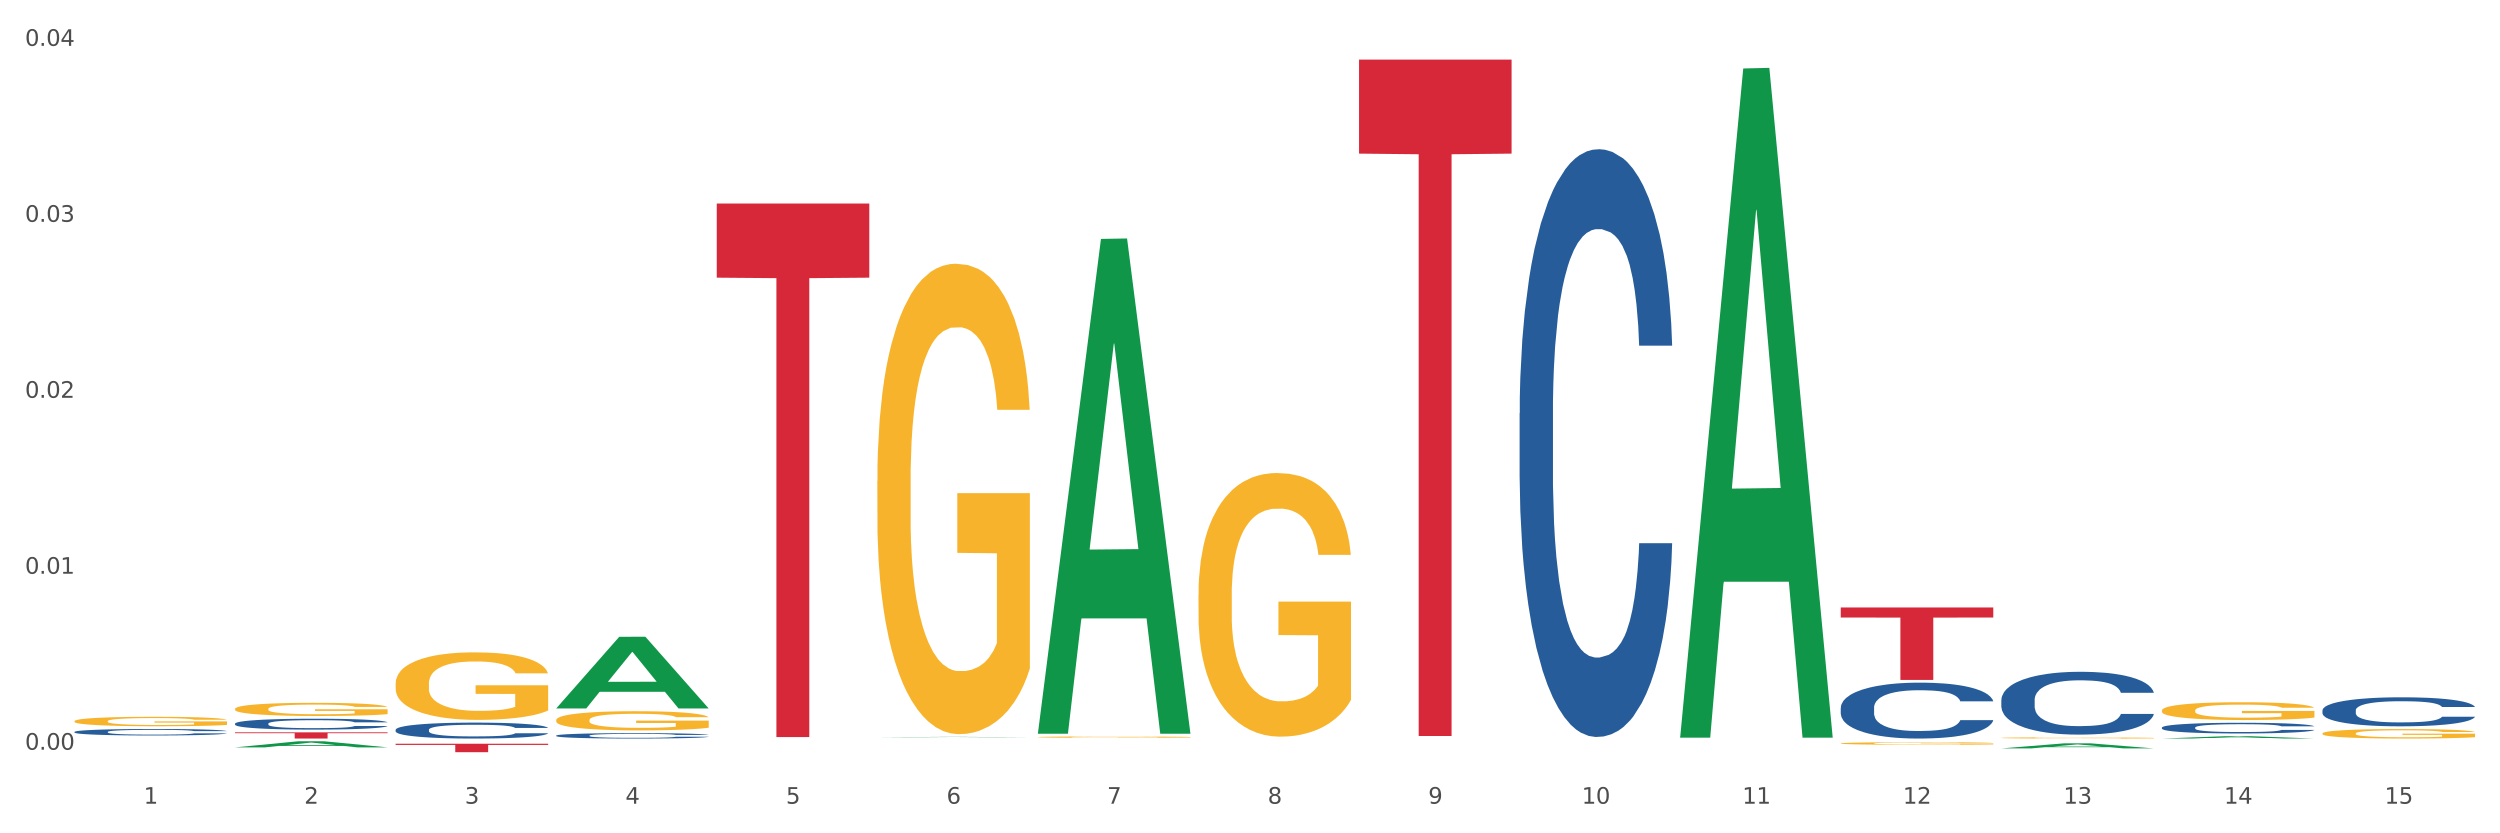 <?xml version="1.0" encoding="utf-8" standalone="no"?>
<!DOCTYPE svg PUBLIC "-//W3C//DTD SVG 1.1//EN"
  "http://www.w3.org/Graphics/SVG/1.1/DTD/svg11.dtd">
<svg xmlns:xlink="http://www.w3.org/1999/xlink" width="1080pt" height="360pt" viewBox="0 0 1080 360" xmlns="http://www.w3.org/2000/svg" version="1.1">
 <rect x="0" y="0" width="1080" height="360" fill="#333333" stroke="none"/>
 <defs>
  <style type="text/css">*{stroke-linejoin: round; stroke-linecap: butt}</style>
 </defs>
 <g id="figure_1">
  <g id="patch_1">
   <path d="M 0 360 
L 1080 360 
L 1080 0 
L 0 0 
z
" style="fill: #ffffff; stroke: #ffffff; stroke-linejoin: miter"/>
  </g>
  <g id="axes_1">
   <g id="matplotlib.axis_1">
    <g id="xtick_1">
     <g id="text_1">
      <!-- 1 -->
      <g style="fill: #4d4d4d" transform="translate(62.07 347.204) scale(0.096 -0.096)">
       <defs>
        <path id="DejaVuSans-31" d="M 794 531 
L 1825 531 
L 1825 4091 
L 703 3866 
L 703 4441 
L 1819 4666 
L 2450 4666 
L 2450 531 
L 3481 531 
L 3481 0 
L 794 0 
L 794 531 
z
" transform="scale(0.016)"/>
       </defs>
       <use xlink:href="#DejaVuSans-31"/>
      </g>
     </g>
    </g>
    <g id="xtick_2">
     <g id="text_2">
      <!-- 2 -->
      <g style="fill: #4d4d4d" transform="translate(131.436 347.204) scale(0.096 -0.096)">
       <defs>
        <path id="DejaVuSans-32" d="M 1228 531 
L 3431 531 
L 3431 0 
L 469 0 
L 469 531 
Q 828 903 1448 1529 
Q 2069 2156 2228 2338 
Q 2531 2678 2651 2914 
Q 2772 3150 2772 3378 
Q 2772 3750 2511 3984 
Q 2250 4219 1831 4219 
Q 1534 4219 1204 4116 
Q 875 4013 500 3803 
L 500 4441 
Q 881 4594 1212 4672 
Q 1544 4750 1819 4750 
Q 2544 4750 2975 4387 
Q 3406 4025 3406 3419 
Q 3406 3131 3298 2873 
Q 3191 2616 2906 2266 
Q 2828 2175 2409 1742 
Q 1991 1309 1228 531 
z
" transform="scale(0.016)"/>
       </defs>
       <use xlink:href="#DejaVuSans-32"/>
      </g>
     </g>
    </g>
    <g id="xtick_3">
     <g id="text_3">
      <!-- 3 -->
      <g style="fill: #4d4d4d" transform="translate(200.802 347.204) scale(0.096 -0.096)">
       <defs>
        <path id="DejaVuSans-33" d="M 2597 2516 
Q 3050 2419 3304 2112 
Q 3559 1806 3559 1356 
Q 3559 666 3084 287 
Q 2609 -91 1734 -91 
Q 1441 -91 1130 -33 
Q 819 25 488 141 
L 488 750 
Q 750 597 1062 519 
Q 1375 441 1716 441 
Q 2309 441 2620 675 
Q 2931 909 2931 1356 
Q 2931 1769 2642 2001 
Q 2353 2234 1838 2234 
L 1294 2234 
L 1294 2753 
L 1863 2753 
Q 2328 2753 2575 2939 
Q 2822 3125 2822 3475 
Q 2822 3834 2567 4026 
Q 2313 4219 1838 4219 
Q 1578 4219 1281 4162 
Q 984 4106 628 3988 
L 628 4550 
Q 988 4650 1302 4700 
Q 1616 4750 1894 4750 
Q 2613 4750 3031 4423 
Q 3450 4097 3450 3541 
Q 3450 3153 3228 2886 
Q 3006 2619 2597 2516 
z
" transform="scale(0.016)"/>
       </defs>
       <use xlink:href="#DejaVuSans-33"/>
      </g>
     </g>
    </g>
    <g id="xtick_4">
     <g id="text_4">
      <!-- 4 -->
      <g style="fill: #4d4d4d" transform="translate(270.169 347.204) scale(0.096 -0.096)">
       <defs>
        <path id="DejaVuSans-34" d="M 2419 4116 
L 825 1625 
L 2419 1625 
L 2419 4116 
z
M 2253 4666 
L 3047 4666 
L 3047 1625 
L 3713 1625 
L 3713 1100 
L 3047 1100 
L 3047 0 
L 2419 0 
L 2419 1100 
L 313 1100 
L 313 1709 
L 2253 4666 
z
" transform="scale(0.016)"/>
       </defs>
       <use xlink:href="#DejaVuSans-34"/>
      </g>
     </g>
    </g>
    <g id="xtick_5">
     <g id="text_5">
      <!-- 5 -->
      <g style="fill: #4d4d4d" transform="translate(339.535 347.204) scale(0.096 -0.096)">
       <defs>
        <path id="DejaVuSans-35" d="M 691 4666 
L 3169 4666 
L 3169 4134 
L 1269 4134 
L 1269 2991 
Q 1406 3038 1543 3061 
Q 1681 3084 1819 3084 
Q 2600 3084 3056 2656 
Q 3513 2228 3513 1497 
Q 3513 744 3044 326 
Q 2575 -91 1722 -91 
Q 1428 -91 1123 -41 
Q 819 9 494 109 
L 494 744 
Q 775 591 1075 516 
Q 1375 441 1709 441 
Q 2250 441 2565 725 
Q 2881 1009 2881 1497 
Q 2881 1984 2565 2268 
Q 2250 2553 1709 2553 
Q 1456 2553 1204 2497 
Q 953 2441 691 2322 
L 691 4666 
z
" transform="scale(0.016)"/>
       </defs>
       <use xlink:href="#DejaVuSans-35"/>
      </g>
     </g>
    </g>
    <g id="xtick_6">
     <g id="text_6">
      <!-- 6 -->
      <g style="fill: #4d4d4d" transform="translate(408.901 347.204) scale(0.096 -0.096)">
       <defs>
        <path id="DejaVuSans-36" d="M 2113 2584 
Q 1688 2584 1439 2293 
Q 1191 2003 1191 1497 
Q 1191 994 1439 701 
Q 1688 409 2113 409 
Q 2538 409 2786 701 
Q 3034 994 3034 1497 
Q 3034 2003 2786 2293 
Q 2538 2584 2113 2584 
z
M 3366 4563 
L 3366 3988 
Q 3128 4100 2886 4159 
Q 2644 4219 2406 4219 
Q 1781 4219 1451 3797 
Q 1122 3375 1075 2522 
Q 1259 2794 1537 2939 
Q 1816 3084 2150 3084 
Q 2853 3084 3261 2657 
Q 3669 2231 3669 1497 
Q 3669 778 3244 343 
Q 2819 -91 2113 -91 
Q 1303 -91 875 529 
Q 447 1150 447 2328 
Q 447 3434 972 4092 
Q 1497 4750 2381 4750 
Q 2619 4750 2861 4703 
Q 3103 4656 3366 4563 
z
" transform="scale(0.016)"/>
       </defs>
       <use xlink:href="#DejaVuSans-36"/>
      </g>
     </g>
    </g>
    <g id="xtick_7">
     <g id="text_7">
      <!-- 7 -->
      <g style="fill: #4d4d4d" transform="translate(478.267 347.204) scale(0.096 -0.096)">
       <defs>
        <path id="DejaVuSans-37" d="M 525 4666 
L 3525 4666 
L 3525 4397 
L 1831 0 
L 1172 0 
L 2766 4134 
L 525 4134 
L 525 4666 
z
" transform="scale(0.016)"/>
       </defs>
       <use xlink:href="#DejaVuSans-37"/>
      </g>
     </g>
    </g>
    <g id="xtick_8">
     <g id="text_8">
      <!-- 8 -->
      <g style="fill: #4d4d4d" transform="translate(547.634 347.204) scale(0.096 -0.096)">
       <defs>
        <path id="DejaVuSans-38" d="M 2034 2216 
Q 1584 2216 1326 1975 
Q 1069 1734 1069 1313 
Q 1069 891 1326 650 
Q 1584 409 2034 409 
Q 2484 409 2743 651 
Q 3003 894 3003 1313 
Q 3003 1734 2745 1975 
Q 2488 2216 2034 2216 
z
M 1403 2484 
Q 997 2584 770 2862 
Q 544 3141 544 3541 
Q 544 4100 942 4425 
Q 1341 4750 2034 4750 
Q 2731 4750 3128 4425 
Q 3525 4100 3525 3541 
Q 3525 3141 3298 2862 
Q 3072 2584 2669 2484 
Q 3125 2378 3379 2068 
Q 3634 1759 3634 1313 
Q 3634 634 3220 271 
Q 2806 -91 2034 -91 
Q 1263 -91 848 271 
Q 434 634 434 1313 
Q 434 1759 690 2068 
Q 947 2378 1403 2484 
z
M 1172 3481 
Q 1172 3119 1398 2916 
Q 1625 2713 2034 2713 
Q 2441 2713 2670 2916 
Q 2900 3119 2900 3481 
Q 2900 3844 2670 4047 
Q 2441 4250 2034 4250 
Q 1625 4250 1398 4047 
Q 1172 3844 1172 3481 
z
" transform="scale(0.016)"/>
       </defs>
       <use xlink:href="#DejaVuSans-38"/>
      </g>
     </g>
    </g>
    <g id="xtick_9">
     <g id="text_9">
      <!-- 9 -->
      <g style="fill: #4d4d4d" transform="translate(617 347.204) scale(0.096 -0.096)">
       <defs>
        <path id="DejaVuSans-39" d="M 703 97 
L 703 672 
Q 941 559 1184 500 
Q 1428 441 1663 441 
Q 2288 441 2617 861 
Q 2947 1281 2994 2138 
Q 2813 1869 2534 1725 
Q 2256 1581 1919 1581 
Q 1219 1581 811 2004 
Q 403 2428 403 3163 
Q 403 3881 828 4315 
Q 1253 4750 1959 4750 
Q 2769 4750 3195 4129 
Q 3622 3509 3622 2328 
Q 3622 1225 3098 567 
Q 2575 -91 1691 -91 
Q 1453 -91 1209 -44 
Q 966 3 703 97 
z
M 1959 2075 
Q 2384 2075 2632 2365 
Q 2881 2656 2881 3163 
Q 2881 3666 2632 3958 
Q 2384 4250 1959 4250 
Q 1534 4250 1286 3958 
Q 1038 3666 1038 3163 
Q 1038 2656 1286 2365 
Q 1534 2075 1959 2075 
z
" transform="scale(0.016)"/>
       </defs>
       <use xlink:href="#DejaVuSans-39"/>
      </g>
     </g>
    </g>
    <g id="xtick_10">
     <g id="text_10">
      <!-- 10 -->
      <g style="fill: #4d4d4d" transform="translate(683.312 347.204) scale(0.096 -0.096)">
       <defs>
        <path id="DejaVuSans-30" d="M 2034 4250 
Q 1547 4250 1301 3770 
Q 1056 3291 1056 2328 
Q 1056 1369 1301 889 
Q 1547 409 2034 409 
Q 2525 409 2770 889 
Q 3016 1369 3016 2328 
Q 3016 3291 2770 3770 
Q 2525 4250 2034 4250 
z
M 2034 4750 
Q 2819 4750 3233 4129 
Q 3647 3509 3647 2328 
Q 3647 1150 3233 529 
Q 2819 -91 2034 -91 
Q 1250 -91 836 529 
Q 422 1150 422 2328 
Q 422 3509 836 4129 
Q 1250 4750 2034 4750 
z
" transform="scale(0.016)"/>
       </defs>
       <use xlink:href="#DejaVuSans-31"/>
       <use xlink:href="#DejaVuSans-30" transform="translate(63.623 0)"/>
      </g>
     </g>
    </g>
    <g id="xtick_11">
     <g id="text_11">
      <!-- 11 -->
      <g style="fill: #4d4d4d" transform="translate(752.678 347.204) scale(0.096 -0.096)">
       <use xlink:href="#DejaVuSans-31"/>
       <use xlink:href="#DejaVuSans-31" transform="translate(63.623 0)"/>
      </g>
     </g>
    </g>
    <g id="xtick_12">
     <g id="text_12">
      <!-- 12 -->
      <g style="fill: #4d4d4d" transform="translate(822.044 347.204) scale(0.096 -0.096)">
       <use xlink:href="#DejaVuSans-31"/>
       <use xlink:href="#DejaVuSans-32" transform="translate(63.623 0)"/>
      </g>
     </g>
    </g>
    <g id="xtick_13">
     <g id="text_13">
      <!-- 13 -->
      <g style="fill: #4d4d4d" transform="translate(891.411 347.204) scale(0.096 -0.096)">
       <use xlink:href="#DejaVuSans-31"/>
       <use xlink:href="#DejaVuSans-33" transform="translate(63.623 0)"/>
      </g>
     </g>
    </g>
    <g id="xtick_14">
     <g id="text_14">
      <!-- 14 -->
      <g style="fill: #4d4d4d" transform="translate(960.777 347.204) scale(0.096 -0.096)">
       <use xlink:href="#DejaVuSans-31"/>
       <use xlink:href="#DejaVuSans-34" transform="translate(63.623 0)"/>
      </g>
     </g>
    </g>
    <g id="xtick_15">
     <g id="text_15">
      <!-- 15 -->
      <g style="fill: #4d4d4d" transform="translate(1030.143 347.204) scale(0.096 -0.096)">
       <use xlink:href="#DejaVuSans-31"/>
       <use xlink:href="#DejaVuSans-35" transform="translate(63.623 0)"/>
      </g>
     </g>
    </g>
    <g id="xtick_16"/>
    <g id="xtick_17"/>
    <g id="xtick_18"/>
    <g id="xtick_19"/>
    <g id="xtick_20"/>
    <g id="xtick_21"/>
    <g id="xtick_22"/>
    <g id="xtick_23"/>
    <g id="xtick_24"/>
    <g id="xtick_25"/>
    <g id="xtick_26"/>
    <g id="xtick_27"/>
    <g id="xtick_28"/>
    <g id="xtick_29"/>
   </g>
   <g id="matplotlib.axis_2">
    <g id="ytick_1">
     <g id="text_16">
      <!-- 0.00 -->
      <g style="fill: #4d4d4d" transform="translate(10.8 323.878) scale(0.096 -0.096)">
       <defs>
        <path id="DejaVuSans-2e" d="M 684 794 
L 1344 794 
L 1344 0 
L 684 0 
L 684 794 
z
" transform="scale(0.016)"/>
       </defs>
       <use xlink:href="#DejaVuSans-30"/>
       <use xlink:href="#DejaVuSans-2e" transform="translate(63.623 0)"/>
       <use xlink:href="#DejaVuSans-30" transform="translate(95.41 0)"/>
       <use xlink:href="#DejaVuSans-30" transform="translate(159.033 0)"/>
      </g>
     </g>
    </g>
    <g id="ytick_2">
     <g id="text_17">
      <!-- 0.01 -->
      <g style="fill: #4d4d4d" transform="translate(10.8 247.859) scale(0.096 -0.096)">
       <use xlink:href="#DejaVuSans-30"/>
       <use xlink:href="#DejaVuSans-2e" transform="translate(63.623 0)"/>
       <use xlink:href="#DejaVuSans-30" transform="translate(95.41 0)"/>
       <use xlink:href="#DejaVuSans-31" transform="translate(159.033 0)"/>
      </g>
     </g>
    </g>
    <g id="ytick_3">
     <g id="text_18">
      <!-- 0.02 -->
      <g style="fill: #4d4d4d" transform="translate(10.8 171.84) scale(0.096 -0.096)">
       <use xlink:href="#DejaVuSans-30"/>
       <use xlink:href="#DejaVuSans-2e" transform="translate(63.623 0)"/>
       <use xlink:href="#DejaVuSans-30" transform="translate(95.41 0)"/>
       <use xlink:href="#DejaVuSans-32" transform="translate(159.033 0)"/>
      </g>
     </g>
    </g>
    <g id="ytick_4">
     <g id="text_19">
      <!-- 0.03 -->
      <g style="fill: #4d4d4d" transform="translate(10.8 95.821) scale(0.096 -0.096)">
       <use xlink:href="#DejaVuSans-30"/>
       <use xlink:href="#DejaVuSans-2e" transform="translate(63.623 0)"/>
       <use xlink:href="#DejaVuSans-30" transform="translate(95.41 0)"/>
       <use xlink:href="#DejaVuSans-33" transform="translate(159.033 0)"/>
      </g>
     </g>
    </g>
    <g id="ytick_5">
     <g id="text_20">
      <!-- 0.04 -->
      <g style="fill: #4d4d4d" transform="translate(10.8 19.801) scale(0.096 -0.096)">
       <use xlink:href="#DejaVuSans-30"/>
       <use xlink:href="#DejaVuSans-2e" transform="translate(63.623 0)"/>
       <use xlink:href="#DejaVuSans-30" transform="translate(95.41 0)"/>
       <use xlink:href="#DejaVuSans-34" transform="translate(159.033 0)"/>
      </g>
     </g>
    </g>
    <g id="ytick_6"/>
    <g id="ytick_7"/>
    <g id="ytick_8"/>
    <g id="ytick_9"/>
   </g>
   <g id="PolyCollection_1">
    <path d="M 309.64 87.918 
L 375.538 87.918 
L 375.538 119.951 
L 349.616 120.167 
L 349.616 318.424 
L 335.406 318.424 
L 335.406 120.167 
L 309.64 119.951 
L 309.64 88.134 
L 309.64 87.918 
z
" clip-path="url(#p4c3d0cf11b)" style="fill: #d62839"/>
    <path d="M 101.541 316.367 
L 167.439 316.367 
L 167.439 316.74 
L 141.517 316.743 
L 141.517 319.053 
L 127.307 319.053 
L 127.307 316.743 
L 101.541 316.74 
L 101.541 316.369 
L 101.541 316.367 
z
" clip-path="url(#p4c3d0cf11b)" style="fill: #d62839"/>
    <path d="M 795.203 262.422 
L 861.101 262.422 
L 861.101 266.772 
L 835.179 266.801 
L 835.179 293.724 
L 820.969 293.724 
L 820.969 266.801 
L 795.203 266.772 
L 795.203 262.451 
L 795.203 262.422 
z
" clip-path="url(#p4c3d0cf11b)" style="fill: #d62839"/>
    <path d="M 587.105 25.759 
L 653.003 25.759 
L 653.003 66.364 
L 627.081 66.638 
L 627.081 317.946 
L 612.871 317.946 
L 612.871 66.638 
L 587.105 66.364 
L 587.105 26.034 
L 587.105 25.759 
z
" clip-path="url(#p4c3d0cf11b)" style="fill: #d62839"/>
    <path d="M 170.907 321.303 
L 236.805 321.303 
L 236.805 321.81 
L 210.883 321.813 
L 210.883 324.95 
L 196.673 324.95 
L 196.673 321.813 
L 170.907 321.81 
L 170.907 321.307 
L 170.907 321.303 
z
" clip-path="url(#p4c3d0cf11b)" style="fill: #d62839"/>
    <path d="M 864.57 302.409 
L 864.648 302.384 
L 864.648 301.69 
L 864.881 300.748 
L 865.738 299.013 
L 866.829 297.7 
L 868.698 296.163 
L 869.711 295.519 
L 871.035 294.8 
L 873.761 293.635 
L 876.877 292.644 
L 879.058 292.099 
L 880.694 291.752 
L 884.355 291.132 
L 886.458 290.86 
L 888.639 290.636 
L 890.508 290.488 
L 893.624 290.314 
L 896.117 290.24 
L 898.999 290.215 
L 901.413 290.24 
L 904.607 290.339 
L 909.281 290.636 
L 911.072 290.81 
L 913.487 291.107 
L 915.979 291.504 
L 918.005 291.9 
L 920.341 292.47 
L 922.756 293.214 
L 925.093 294.156 
L 926.729 295.023 
L 928.053 295.94 
L 929.221 297.056 
L 930.078 298.27 
L 930.468 299.286 
L 916.213 299.286 
L 915.824 298.369 
L 915.045 297.378 
L 914.266 296.709 
L 913.409 296.163 
L 912.085 295.544 
L 910.916 295.147 
L 908.969 294.676 
L 907.177 294.379 
L 905.697 294.205 
L 903.906 294.057 
L 900.089 293.908 
L 897.363 293.908 
L 895.649 293.958 
L 893.546 294.081 
L 891.754 294.255 
L 889.651 294.552 
L 888.016 294.875 
L 886.38 295.296 
L 885.445 295.593 
L 884.043 296.139 
L 883.108 296.585 
L 881.862 297.353 
L 881.161 297.898 
L 879.915 299.311 
L 879.369 300.352 
L 879.136 301.07 
L 878.98 301.864 
L 878.98 305.73 
L 879.447 307.465 
L 879.837 308.208 
L 880.46 309.051 
L 881.628 310.141 
L 883.342 311.207 
L 885.134 311.975 
L 886.614 312.446 
L 888.016 312.793 
L 889.418 313.066 
L 891.131 313.314 
L 892.533 313.462 
L 894.637 313.611 
L 897.129 313.685 
L 899.076 313.685 
L 903.049 313.562 
L 904.841 313.438 
L 906.554 313.264 
L 908.424 312.992 
L 909.904 312.694 
L 910.76 312.471 
L 912.163 312 
L 913.253 311.505 
L 914.188 310.934 
L 914.811 310.439 
L 915.512 309.695 
L 916.057 308.853 
L 916.213 308.407 
L 930.468 308.407 
L 930.156 309.299 
L 929.611 310.166 
L 928.52 311.331 
L 927.663 312 
L 926.339 312.818 
L 924.937 313.512 
L 922.99 314.28 
L 921.198 314.85 
L 919.329 315.346 
L 917.304 315.792 
L 913.643 316.412 
L 912.318 316.585 
L 909.514 316.883 
L 907.333 317.056 
L 904.14 317.23 
L 900.868 317.329 
L 897.441 317.353 
L 894.403 317.304 
L 891.053 317.155 
L 888.95 317.007 
L 886.614 316.783 
L 883.887 316.436 
L 881.317 316.015 
L 878.902 315.519 
L 876.643 314.949 
L 874.54 314.305 
L 871.814 313.239 
L 869.789 312.198 
L 868.309 311.232 
L 867.296 310.414 
L 866.283 309.373 
L 865.738 308.654 
L 864.881 306.919 
L 864.57 305.309 
L 864.57 302.409 
z
" clip-path="url(#p4c3d0cf11b)" style="fill: #255c99"/>
    <path d="M 933.936 314.313 
L 934.014 314.308 
L 934.014 314.19 
L 934.247 314.03 
L 935.104 313.734 
L 936.195 313.51 
L 938.064 313.248 
L 939.077 313.139 
L 940.401 313.016 
L 943.127 312.818 
L 946.243 312.649 
L 948.424 312.556 
L 950.06 312.497 
L 953.721 312.391 
L 955.824 312.345 
L 958.005 312.307 
L 959.874 312.281 
L 962.99 312.252 
L 965.483 312.239 
L 968.365 312.235 
L 970.779 312.239 
L 973.973 312.256 
L 978.647 312.307 
L 980.438 312.336 
L 982.853 312.387 
L 985.346 312.454 
L 987.371 312.522 
L 989.708 312.619 
L 992.122 312.746 
L 994.459 312.906 
L 996.095 313.054 
L 997.419 313.21 
L 998.587 313.4 
L 999.444 313.607 
L 999.834 313.78 
L 985.579 313.78 
L 985.19 313.624 
L 984.411 313.455 
L 983.632 313.341 
L 982.775 313.248 
L 981.451 313.143 
L 980.283 313.075 
L 978.335 312.995 
L 976.544 312.944 
L 975.064 312.915 
L 973.272 312.889 
L 969.455 312.864 
L 966.729 312.864 
L 965.015 312.872 
L 962.912 312.894 
L 961.121 312.923 
L 959.018 312.974 
L 957.382 313.029 
L 955.746 313.101 
L 954.811 313.151 
L 953.409 313.244 
L 952.475 313.32 
L 951.228 313.451 
L 950.527 313.544 
L 949.281 313.785 
L 948.736 313.962 
L 948.502 314.085 
L 948.346 314.22 
L 948.346 314.878 
L 948.814 315.174 
L 949.203 315.301 
L 949.826 315.444 
L 950.995 315.63 
L 952.708 315.812 
L 954.5 315.943 
L 955.98 316.023 
L 957.382 316.082 
L 958.784 316.129 
L 960.498 316.171 
L 961.9 316.196 
L 964.003 316.221 
L 966.495 316.234 
L 968.443 316.234 
L 972.415 316.213 
L 974.207 316.192 
L 975.92 316.162 
L 977.79 316.116 
L 979.27 316.065 
L 980.127 316.027 
L 981.529 315.947 
L 982.619 315.862 
L 983.554 315.765 
L 984.177 315.681 
L 984.878 315.554 
L 985.423 315.411 
L 985.579 315.335 
L 999.834 315.335 
L 999.522 315.487 
L 998.977 315.634 
L 997.886 315.833 
L 997.03 315.947 
L 995.705 316.086 
L 994.303 316.205 
L 992.356 316.335 
L 990.564 316.433 
L 988.695 316.517 
L 986.67 316.593 
L 983.009 316.699 
L 981.685 316.728 
L 978.88 316.779 
L 976.699 316.808 
L 973.506 316.838 
L 970.234 316.855 
L 966.807 316.859 
L 963.769 316.851 
L 960.42 316.825 
L 958.317 316.8 
L 955.98 316.762 
L 953.253 316.703 
L 950.683 316.631 
L 948.268 316.547 
L 946.009 316.449 
L 943.906 316.34 
L 941.18 316.158 
L 939.155 315.981 
L 937.675 315.816 
L 936.662 315.677 
L 935.65 315.499 
L 935.104 315.377 
L 934.247 315.081 
L 933.936 314.807 
L 933.936 314.313 
z
" clip-path="url(#p4c3d0cf11b)" style="fill: #255c99"/>
    <path d="M 32.175 316.18 
L 32.253 316.177 
L 32.253 316.106 
L 32.487 316.008 
L 33.343 315.829 
L 34.434 315.693 
L 36.303 315.534 
L 37.316 315.467 
L 38.64 315.393 
L 41.366 315.272 
L 44.482 315.17 
L 46.663 315.113 
L 48.299 315.078 
L 51.96 315.013 
L 54.063 314.985 
L 56.244 314.962 
L 58.114 314.947 
L 61.229 314.929 
L 63.722 314.921 
L 66.604 314.919 
L 69.019 314.921 
L 72.212 314.931 
L 76.886 314.962 
L 78.677 314.98 
L 81.092 315.011 
L 83.585 315.052 
L 85.61 315.093 
L 87.947 315.152 
L 90.361 315.229 
L 92.698 315.326 
L 94.334 315.416 
L 95.658 315.511 
L 96.827 315.626 
L 97.683 315.752 
L 98.073 315.857 
L 83.818 315.857 
L 83.429 315.762 
L 82.65 315.66 
L 81.871 315.59 
L 81.014 315.534 
L 79.69 315.47 
L 78.522 315.429 
L 76.574 315.38 
L 74.783 315.349 
L 73.303 315.331 
L 71.511 315.316 
L 67.694 315.301 
L 64.968 315.301 
L 63.255 315.306 
L 61.151 315.319 
L 59.36 315.336 
L 57.257 315.367 
L 55.621 315.401 
L 53.985 315.444 
L 53.05 315.475 
L 51.648 315.531 
L 50.714 315.577 
L 49.467 315.657 
L 48.766 315.713 
L 47.52 315.86 
L 46.975 315.967 
L 46.741 316.042 
L 46.585 316.124 
L 46.585 316.524 
L 47.053 316.703 
L 47.442 316.78 
L 48.065 316.867 
L 49.234 316.98 
L 50.947 317.09 
L 52.739 317.17 
L 54.219 317.218 
L 55.621 317.254 
L 57.023 317.283 
L 58.737 317.308 
L 60.139 317.324 
L 62.242 317.339 
L 64.734 317.347 
L 66.682 317.347 
L 70.654 317.334 
L 72.446 317.321 
L 74.16 317.303 
L 76.029 317.275 
L 77.509 317.244 
L 78.366 317.221 
L 79.768 317.172 
L 80.858 317.121 
L 81.793 317.062 
L 82.416 317.011 
L 83.117 316.934 
L 83.663 316.847 
L 83.818 316.801 
L 98.073 316.801 
L 97.761 316.893 
L 97.216 316.983 
L 96.126 317.103 
L 95.269 317.172 
L 93.945 317.257 
L 92.542 317.329 
L 90.595 317.408 
L 88.804 317.467 
L 86.934 317.518 
L 84.909 317.565 
L 81.248 317.629 
L 79.924 317.647 
L 77.12 317.677 
L 74.939 317.695 
L 71.745 317.713 
L 68.473 317.724 
L 65.046 317.726 
L 62.008 317.721 
L 58.659 317.706 
L 56.556 317.69 
L 54.219 317.667 
L 51.493 317.631 
L 48.922 317.588 
L 46.507 317.536 
L 44.248 317.477 
L 42.145 317.411 
L 39.419 317.3 
L 37.394 317.193 
L 35.914 317.093 
L 34.901 317.008 
L 33.889 316.901 
L 33.343 316.826 
L 32.487 316.647 
L 32.175 316.48 
L 32.175 316.18 
z
" clip-path="url(#p4c3d0cf11b)" style="fill: #255c99"/>
    <path d="M 101.541 312.597 
L 101.619 312.593 
L 101.619 312.473 
L 101.853 312.31 
L 102.71 312.009 
L 103.8 311.781 
L 105.67 311.514 
L 106.682 311.403 
L 108.006 311.278 
L 110.733 311.076 
L 113.848 310.904 
L 116.029 310.81 
L 117.665 310.749 
L 121.326 310.642 
L 123.429 310.595 
L 125.61 310.556 
L 127.48 310.53 
L 130.595 310.5 
L 133.088 310.487 
L 135.97 310.483 
L 138.385 310.487 
L 141.578 310.504 
L 146.252 310.556 
L 148.044 310.586 
L 150.458 310.638 
L 152.951 310.706 
L 154.976 310.775 
L 157.313 310.874 
L 159.728 311.003 
L 162.064 311.166 
L 163.7 311.317 
L 165.024 311.476 
L 166.193 311.669 
L 167.05 311.88 
L 167.439 312.056 
L 153.185 312.056 
L 152.795 311.897 
L 152.016 311.725 
L 151.237 311.609 
L 150.38 311.514 
L 149.056 311.407 
L 147.888 311.338 
L 145.941 311.257 
L 144.149 311.205 
L 142.669 311.175 
L 140.877 311.149 
L 137.061 311.123 
L 134.334 311.123 
L 132.621 311.132 
L 130.518 311.153 
L 128.726 311.184 
L 126.623 311.235 
L 124.987 311.291 
L 123.351 311.364 
L 122.417 311.416 
L 121.015 311.51 
L 120.08 311.587 
L 118.834 311.721 
L 118.133 311.815 
L 116.886 312.06 
L 116.341 312.241 
L 116.107 312.365 
L 115.952 312.503 
L 115.952 313.173 
L 116.419 313.474 
L 116.808 313.603 
L 117.431 313.749 
L 118.6 313.938 
L 120.314 314.123 
L 122.105 314.256 
L 123.585 314.338 
L 124.987 314.398 
L 126.389 314.445 
L 128.103 314.488 
L 129.505 314.514 
L 131.608 314.54 
L 134.101 314.553 
L 136.048 314.553 
L 140.021 314.531 
L 141.812 314.51 
L 143.526 314.48 
L 145.395 314.433 
L 146.875 314.381 
L 147.732 314.342 
L 149.134 314.261 
L 150.225 314.175 
L 151.159 314.076 
L 151.783 313.99 
L 152.484 313.861 
L 153.029 313.715 
L 153.185 313.638 
L 167.439 313.638 
L 167.128 313.792 
L 166.582 313.943 
L 165.492 314.145 
L 164.635 314.261 
L 163.311 314.402 
L 161.909 314.523 
L 159.961 314.656 
L 158.17 314.755 
L 156.3 314.841 
L 154.275 314.918 
L 150.614 315.026 
L 149.29 315.056 
L 146.486 315.107 
L 144.305 315.137 
L 141.111 315.167 
L 137.84 315.185 
L 134.412 315.189 
L 131.374 315.18 
L 128.025 315.155 
L 125.922 315.129 
L 123.585 315.09 
L 120.859 315.03 
L 118.288 314.957 
L 115.874 314.871 
L 113.615 314.772 
L 111.512 314.66 
L 108.785 314.476 
L 106.76 314.295 
L 105.28 314.127 
L 104.267 313.986 
L 103.255 313.805 
L 102.71 313.68 
L 101.853 313.38 
L 101.541 313.1 
L 101.541 312.597 
z
" clip-path="url(#p4c3d0cf11b)" style="fill: #255c99"/>
    <path d="M 170.907 315.262 
L 170.985 315.255 
L 170.985 315.079 
L 171.219 314.84 
L 172.076 314.4 
L 173.166 314.067 
L 175.036 313.677 
L 176.048 313.514 
L 177.373 313.331 
L 180.099 313.036 
L 183.215 312.784 
L 185.396 312.646 
L 187.031 312.558 
L 190.692 312.401 
L 192.796 312.332 
L 194.977 312.275 
L 196.846 312.237 
L 199.962 312.193 
L 202.454 312.174 
L 205.336 312.168 
L 207.751 312.174 
L 210.945 312.2 
L 215.618 312.275 
L 217.41 312.319 
L 219.825 312.395 
L 222.317 312.495 
L 224.342 312.596 
L 226.679 312.74 
L 229.094 312.929 
L 231.431 313.168 
L 233.066 313.388 
L 234.391 313.621 
L 235.559 313.903 
L 236.416 314.212 
L 236.805 314.469 
L 222.551 314.469 
L 222.161 314.237 
L 221.382 313.985 
L 220.604 313.815 
L 219.747 313.677 
L 218.422 313.52 
L 217.254 313.419 
L 215.307 313.3 
L 213.515 313.224 
L 212.035 313.18 
L 210.244 313.143 
L 206.427 313.105 
L 203.701 313.105 
L 201.987 313.118 
L 199.884 313.149 
L 198.092 313.193 
L 195.989 313.268 
L 194.353 313.35 
L 192.718 313.457 
L 191.783 313.533 
L 190.381 313.671 
L 189.446 313.784 
L 188.2 313.979 
L 187.499 314.117 
L 186.252 314.476 
L 185.707 314.74 
L 185.474 314.922 
L 185.318 315.123 
L 185.318 316.104 
L 185.785 316.544 
L 186.175 316.733 
L 186.798 316.947 
L 187.966 317.223 
L 189.68 317.494 
L 191.471 317.689 
L 192.951 317.808 
L 194.353 317.896 
L 195.755 317.965 
L 197.469 318.028 
L 198.871 318.066 
L 200.974 318.103 
L 203.467 318.122 
L 205.414 318.122 
L 209.387 318.091 
L 211.178 318.059 
L 212.892 318.015 
L 214.761 317.946 
L 216.241 317.871 
L 217.098 317.814 
L 218.5 317.695 
L 219.591 317.569 
L 220.526 317.424 
L 221.149 317.299 
L 221.85 317.11 
L 222.395 316.896 
L 222.551 316.783 
L 236.805 316.783 
L 236.494 317.009 
L 235.949 317.23 
L 234.858 317.525 
L 234.001 317.695 
L 232.677 317.902 
L 231.275 318.078 
L 229.328 318.273 
L 227.536 318.418 
L 225.667 318.544 
L 223.641 318.657 
L 219.98 318.814 
L 218.656 318.858 
L 215.852 318.933 
L 213.671 318.977 
L 210.477 319.021 
L 207.206 319.047 
L 203.779 319.053 
L 200.741 319.04 
L 197.391 319.003 
L 195.288 318.965 
L 192.951 318.908 
L 190.225 318.82 
L 187.655 318.713 
L 185.24 318.588 
L 182.981 318.443 
L 180.878 318.28 
L 178.152 318.009 
L 176.126 317.745 
L 174.646 317.5 
L 173.634 317.292 
L 172.621 317.028 
L 172.076 316.846 
L 171.219 316.406 
L 170.907 315.997 
L 170.907 315.262 
z
" clip-path="url(#p4c3d0cf11b)" style="fill: #255c99"/>
    <path d="M 240.274 317.764 
L 240.352 317.762 
L 240.352 317.703 
L 240.585 317.621 
L 241.442 317.472 
L 242.533 317.359 
L 244.402 317.226 
L 245.415 317.17 
L 246.739 317.109 
L 249.465 317.008 
L 252.581 316.923 
L 254.762 316.876 
L 256.398 316.846 
L 260.059 316.792 
L 262.162 316.769 
L 264.343 316.75 
L 266.212 316.737 
L 269.328 316.722 
L 271.821 316.715 
L 274.703 316.713 
L 277.117 316.715 
L 280.311 316.724 
L 284.985 316.75 
L 286.776 316.765 
L 289.191 316.79 
L 291.683 316.824 
L 293.709 316.859 
L 296.045 316.908 
L 298.46 316.972 
L 300.797 317.053 
L 302.433 317.128 
L 303.757 317.207 
L 304.925 317.303 
L 305.782 317.408 
L 306.172 317.495 
L 291.917 317.495 
L 291.528 317.416 
L 290.749 317.331 
L 289.97 317.273 
L 289.113 317.226 
L 287.789 317.173 
L 286.62 317.138 
L 284.673 317.098 
L 282.881 317.072 
L 281.401 317.057 
L 279.61 317.044 
L 275.793 317.032 
L 273.067 317.032 
L 271.353 317.036 
L 269.25 317.047 
L 267.458 317.062 
L 265.355 317.087 
L 263.72 317.115 
L 262.084 317.151 
L 261.149 317.177 
L 259.747 317.224 
L 258.812 317.262 
L 257.566 317.329 
L 256.865 317.376 
L 255.619 317.497 
L 255.073 317.587 
L 254.84 317.649 
L 254.684 317.717 
L 254.684 318.051 
L 255.151 318.2 
L 255.541 318.264 
L 256.164 318.337 
L 257.332 318.431 
L 259.046 318.523 
L 260.838 318.589 
L 262.318 318.63 
L 263.72 318.66 
L 265.122 318.683 
L 266.835 318.705 
L 268.237 318.717 
L 270.341 318.73 
L 272.833 318.737 
L 274.78 318.737 
L 278.753 318.726 
L 280.545 318.715 
L 282.258 318.7 
L 284.128 318.677 
L 285.608 318.651 
L 286.465 318.632 
L 287.867 318.591 
L 288.957 318.549 
L 289.892 318.499 
L 290.515 318.457 
L 291.216 318.393 
L 291.761 318.32 
L 291.917 318.282 
L 306.172 318.282 
L 305.86 318.358 
L 305.315 318.433 
L 304.224 318.534 
L 303.367 318.591 
L 302.043 318.662 
L 300.641 318.722 
L 298.694 318.788 
L 296.902 318.837 
L 295.033 318.88 
L 293.008 318.918 
L 289.347 318.972 
L 288.022 318.987 
L 285.218 319.012 
L 283.037 319.027 
L 279.844 319.042 
L 276.572 319.051 
L 273.145 319.053 
L 270.107 319.049 
L 266.757 319.036 
L 264.654 319.023 
L 262.318 319.004 
L 259.591 318.974 
L 257.021 318.937 
L 254.606 318.895 
L 252.347 318.846 
L 250.244 318.79 
L 247.518 318.698 
L 245.493 318.608 
L 244.013 318.525 
L 243 318.455 
L 241.987 318.365 
L 241.442 318.303 
L 240.585 318.153 
L 240.274 318.014 
L 240.274 317.764 
z
" clip-path="url(#p4c3d0cf11b)" style="fill: #255c99"/>
    <path d="M 656.471 178.55 
L 656.549 178.318 
L 656.549 171.825 
L 656.783 163.013 
L 657.639 146.78 
L 658.73 134.49 
L 660.599 120.112 
L 661.612 114.083 
L 662.936 107.358 
L 665.662 96.459 
L 668.778 87.183 
L 670.959 82.081 
L 672.595 78.835 
L 676.256 73.037 
L 678.359 70.486 
L 680.54 68.399 
L 682.41 67.008 
L 685.525 65.385 
L 688.018 64.689 
L 690.9 64.457 
L 693.315 64.689 
L 696.508 65.616 
L 701.182 68.399 
L 702.973 70.023 
L 705.388 72.805 
L 707.881 76.516 
L 709.906 80.226 
L 712.243 85.56 
L 714.657 92.516 
L 716.994 101.328 
L 718.63 109.445 
L 719.954 118.025 
L 721.123 128.46 
L 721.979 139.823 
L 722.369 149.331 
L 708.114 149.331 
L 707.725 140.751 
L 706.946 131.475 
L 706.167 125.214 
L 705.31 120.112 
L 703.986 114.315 
L 702.818 110.604 
L 700.87 106.198 
L 699.079 103.416 
L 697.599 101.792 
L 695.807 100.401 
L 691.99 99.01 
L 689.264 99.01 
L 687.55 99.473 
L 685.447 100.633 
L 683.656 102.256 
L 681.553 105.039 
L 679.917 108.053 
L 678.281 111.996 
L 677.346 114.778 
L 675.944 119.88 
L 675.01 124.054 
L 673.763 131.243 
L 673.062 136.345 
L 671.816 149.563 
L 671.271 159.303 
L 671.037 166.028 
L 670.881 173.448 
L 670.881 209.624 
L 671.349 225.857 
L 671.738 232.814 
L 672.361 240.698 
L 673.53 250.901 
L 675.243 260.873 
L 677.035 268.062 
L 678.515 272.468 
L 679.917 275.714 
L 681.319 278.265 
L 683.033 280.584 
L 684.435 281.976 
L 686.538 283.367 
L 689.03 284.063 
L 690.978 284.063 
L 694.95 282.903 
L 696.742 281.744 
L 698.456 280.12 
L 700.325 277.57 
L 701.805 274.787 
L 702.662 272.7 
L 704.064 268.294 
L 705.154 263.656 
L 706.089 258.322 
L 706.712 253.684 
L 707.413 246.727 
L 707.959 238.843 
L 708.114 234.669 
L 722.369 234.669 
L 722.057 243.017 
L 721.512 251.133 
L 720.422 262.033 
L 719.565 268.294 
L 718.241 275.946 
L 716.838 282.439 
L 714.891 289.628 
L 713.1 294.962 
L 711.23 299.6 
L 709.205 303.774 
L 705.544 309.571 
L 704.22 311.194 
L 701.416 313.977 
L 699.235 315.601 
L 696.041 317.224 
L 692.769 318.151 
L 689.342 318.383 
L 686.304 317.919 
L 682.955 316.528 
L 680.852 315.137 
L 678.515 313.05 
L 675.789 309.803 
L 673.218 305.861 
L 670.803 301.223 
L 668.544 295.889 
L 666.441 289.86 
L 663.715 279.889 
L 661.69 270.149 
L 660.21 261.105 
L 659.197 253.452 
L 658.185 243.713 
L 657.639 236.988 
L 656.783 220.755 
L 656.471 205.682 
L 656.471 178.55 
z
" clip-path="url(#p4c3d0cf11b)" style="fill: #255c99"/>
    <path d="M 725.837 318.134 
L 725.905 317.862 
L 753.08 29.584 
L 764.357 29.312 
L 791.735 318.677 
L 778.691 318.677 
L 772.781 251.295 
L 744.723 251.295 
L 744.52 252.382 
L 738.813 318.677 
L 725.837 318.677 
L 725.837 318.134 
L 748.256 211.082 
L 769.248 210.811 
L 758.854 90.989 
L 758.718 90.446 
L 758.582 91.261 
L 748.188 210.811 
L 748.256 211.082 
L 725.837 318.134 
z
" clip-path="url(#p4c3d0cf11b)" style="fill: #109648"/>
    <path d="M 864.57 323.308 
L 864.638 323.306 
L 891.812 321.116 
L 903.089 321.114 
L 930.468 323.312 
L 917.424 323.312 
L 911.513 322.8 
L 883.456 322.8 
L 883.252 322.809 
L 877.545 323.312 
L 864.57 323.312 
L 864.57 323.308 
L 886.989 322.495 
L 907.981 322.493 
L 897.587 321.583 
L 897.451 321.579 
L 897.315 321.585 
L 886.921 322.493 
L 886.989 322.495 
L 864.57 323.308 
z
" clip-path="url(#p4c3d0cf11b)" style="fill: #109648"/>
    <path d="M 933.936 319.051 
L 934.004 319.05 
L 961.178 318.038 
L 972.456 318.037 
L 999.834 319.053 
L 986.79 319.053 
L 980.88 318.816 
L 952.822 318.816 
L 952.618 318.82 
L 946.912 319.053 
L 933.936 319.053 
L 933.936 319.051 
L 956.355 318.675 
L 977.347 318.674 
L 966.953 318.254 
L 966.817 318.252 
L 966.681 318.255 
L 956.287 318.674 
L 956.355 318.675 
L 933.936 319.051 
z
" clip-path="url(#p4c3d0cf11b)" style="fill: #109648"/>
    <path d="M 448.372 316.571 
L 448.44 316.37 
L 475.615 103.214 
L 486.892 103.013 
L 514.27 316.973 
L 501.227 316.973 
L 495.316 267.15 
L 467.259 267.15 
L 467.055 267.953 
L 461.348 316.973 
L 448.372 316.973 
L 448.372 316.571 
L 470.791 237.416 
L 491.783 237.215 
L 481.389 148.618 
L 481.253 148.216 
L 481.117 148.819 
L 470.723 237.215 
L 470.791 237.416 
L 448.372 316.571 
z
" clip-path="url(#p4c3d0cf11b)" style="fill: #109648"/>
    <path d="M 795.203 305.753 
L 795.281 305.731 
L 795.281 305.114 
L 795.515 304.276 
L 796.372 302.732 
L 797.462 301.563 
L 799.332 300.195 
L 800.344 299.622 
L 801.669 298.982 
L 804.395 297.946 
L 807.511 297.063 
L 809.692 296.578 
L 811.327 296.269 
L 814.988 295.718 
L 817.092 295.475 
L 819.273 295.277 
L 821.142 295.145 
L 824.258 294.99 
L 826.75 294.924 
L 829.632 294.902 
L 832.047 294.924 
L 835.241 295.012 
L 839.914 295.277 
L 841.706 295.431 
L 844.121 295.696 
L 846.613 296.049 
L 848.638 296.402 
L 850.975 296.909 
L 853.39 297.571 
L 855.727 298.409 
L 857.362 299.181 
L 858.687 299.997 
L 859.855 300.989 
L 860.712 302.07 
L 861.101 302.974 
L 846.847 302.974 
L 846.457 302.158 
L 845.678 301.276 
L 844.899 300.68 
L 844.043 300.195 
L 842.718 299.644 
L 841.55 299.291 
L 839.603 298.872 
L 837.811 298.607 
L 836.331 298.453 
L 834.54 298.321 
L 830.723 298.188 
L 827.997 298.188 
L 826.283 298.232 
L 824.18 298.343 
L 822.388 298.497 
L 820.285 298.762 
L 818.649 299.048 
L 817.014 299.423 
L 816.079 299.688 
L 814.677 300.173 
L 813.742 300.57 
L 812.496 301.254 
L 811.795 301.739 
L 810.548 302.996 
L 810.003 303.923 
L 809.77 304.562 
L 809.614 305.268 
L 809.614 308.709 
L 810.081 310.253 
L 810.471 310.914 
L 811.094 311.664 
L 812.262 312.635 
L 813.976 313.583 
L 815.767 314.267 
L 817.247 314.686 
L 818.649 314.995 
L 820.051 315.237 
L 821.765 315.458 
L 823.167 315.59 
L 825.27 315.722 
L 827.763 315.789 
L 829.71 315.789 
L 833.683 315.678 
L 835.474 315.568 
L 837.188 315.414 
L 839.057 315.171 
L 840.537 314.906 
L 841.394 314.708 
L 842.796 314.289 
L 843.887 313.848 
L 844.822 313.34 
L 845.445 312.899 
L 846.146 312.238 
L 846.691 311.488 
L 846.847 311.091 
L 861.101 311.091 
L 860.79 311.885 
L 860.245 312.657 
L 859.154 313.693 
L 858.297 314.289 
L 856.973 315.017 
L 855.571 315.634 
L 853.624 316.318 
L 851.832 316.825 
L 849.963 317.266 
L 847.937 317.663 
L 844.276 318.215 
L 842.952 318.369 
L 840.148 318.634 
L 837.967 318.788 
L 834.773 318.943 
L 831.502 319.031 
L 828.074 319.053 
L 825.037 319.009 
L 821.687 318.876 
L 819.584 318.744 
L 817.247 318.546 
L 814.521 318.237 
L 811.951 317.862 
L 809.536 317.421 
L 807.277 316.913 
L 805.174 316.34 
L 802.448 315.392 
L 800.422 314.465 
L 798.942 313.605 
L 797.93 312.877 
L 796.917 311.951 
L 796.372 311.311 
L 795.515 309.767 
L 795.203 308.334 
L 795.203 305.753 
z
" clip-path="url(#p4c3d0cf11b)" style="fill: #255c99"/>
    <path d="M 1003.302 306.866 
L 1003.38 306.855 
L 1003.38 306.534 
L 1003.614 306.099 
L 1004.47 305.298 
L 1005.561 304.691 
L 1007.43 303.981 
L 1008.443 303.684 
L 1009.767 303.352 
L 1012.494 302.813 
L 1015.609 302.356 
L 1017.79 302.104 
L 1019.426 301.943 
L 1023.087 301.657 
L 1025.19 301.531 
L 1027.371 301.428 
L 1029.241 301.359 
L 1032.356 301.279 
L 1034.849 301.245 
L 1037.731 301.234 
L 1040.146 301.245 
L 1043.339 301.291 
L 1048.013 301.428 
L 1049.805 301.508 
L 1052.219 301.646 
L 1054.712 301.829 
L 1056.737 302.012 
L 1059.074 302.275 
L 1061.489 302.619 
L 1063.825 303.054 
L 1065.461 303.455 
L 1066.785 303.878 
L 1067.954 304.393 
L 1068.811 304.954 
L 1069.2 305.424 
L 1054.945 305.424 
L 1054.556 305 
L 1053.777 304.542 
L 1052.998 304.233 
L 1052.141 303.981 
L 1050.817 303.695 
L 1049.649 303.512 
L 1047.701 303.294 
L 1045.91 303.157 
L 1044.43 303.077 
L 1042.638 303.008 
L 1038.822 302.939 
L 1036.095 302.939 
L 1034.382 302.962 
L 1032.278 303.02 
L 1030.487 303.1 
L 1028.384 303.237 
L 1026.748 303.386 
L 1025.112 303.581 
L 1024.178 303.718 
L 1022.775 303.97 
L 1021.841 304.176 
L 1020.594 304.531 
L 1019.893 304.783 
L 1018.647 305.435 
L 1018.102 305.916 
L 1017.868 306.248 
L 1017.712 306.614 
L 1017.712 308.4 
L 1018.18 309.202 
L 1018.569 309.545 
L 1019.192 309.934 
L 1020.361 310.438 
L 1022.074 310.931 
L 1023.866 311.285 
L 1025.346 311.503 
L 1026.748 311.663 
L 1028.15 311.789 
L 1029.864 311.904 
L 1031.266 311.972 
L 1033.369 312.041 
L 1035.862 312.075 
L 1037.809 312.075 
L 1041.781 312.018 
L 1043.573 311.961 
L 1045.287 311.881 
L 1047.156 311.755 
L 1048.636 311.617 
L 1049.493 311.514 
L 1050.895 311.297 
L 1051.986 311.068 
L 1052.92 310.805 
L 1053.543 310.576 
L 1054.244 310.232 
L 1054.79 309.843 
L 1054.945 309.637 
L 1069.2 309.637 
L 1068.888 310.049 
L 1068.343 310.45 
L 1067.253 310.988 
L 1066.396 311.297 
L 1065.072 311.675 
L 1063.67 311.995 
L 1061.722 312.35 
L 1059.931 312.613 
L 1058.061 312.842 
L 1056.036 313.049 
L 1052.375 313.335 
L 1051.051 313.415 
L 1048.247 313.552 
L 1046.066 313.632 
L 1042.872 313.713 
L 1039.6 313.758 
L 1036.173 313.77 
L 1033.135 313.747 
L 1029.786 313.678 
L 1027.683 313.609 
L 1025.346 313.506 
L 1022.62 313.346 
L 1020.049 313.152 
L 1017.634 312.923 
L 1015.376 312.659 
L 1013.272 312.362 
L 1010.546 311.869 
L 1008.521 311.388 
L 1007.041 310.942 
L 1006.028 310.564 
L 1005.016 310.083 
L 1004.47 309.751 
L 1003.614 308.95 
L 1003.302 308.206 
L 1003.302 306.866 
z
" clip-path="url(#p4c3d0cf11b)" style="fill: #255c99"/>
    <path d="M 448.372 318.427 
L 448.45 318.426 
L 448.45 318.407 
L 448.606 318.39 
L 449.384 318.349 
L 450.551 318.315 
L 451.407 318.297 
L 452.262 318.282 
L 453.274 318.268 
L 454.519 318.252 
L 456.775 318.23 
L 458.175 318.219 
L 459.887 318.207 
L 462.999 318.189 
L 465.255 318.179 
L 467.589 318.171 
L 471.402 318.161 
L 473.891 318.157 
L 476.536 318.154 
L 479.726 318.151 
L 482.138 318.151 
L 487.429 318.153 
L 491.941 318.157 
L 494.12 318.161 
L 496.92 318.168 
L 498.399 318.172 
L 500.811 318.181 
L 503.3 318.192 
L 505.012 318.202 
L 507.579 318.221 
L 509.524 318.239 
L 511.314 318.262 
L 512.247 318.278 
L 512.948 318.293 
L 513.57 318.31 
L 514.192 318.336 
L 500.188 318.336 
L 499.644 318.317 
L 498.788 318.299 
L 497.543 318.282 
L 496.454 318.271 
L 494.586 318.257 
L 492.875 318.249 
L 491.085 318.242 
L 488.907 318.237 
L 487.195 318.234 
L 484.783 318.232 
L 480.038 318.232 
L 476.848 318.237 
L 474.669 318.242 
L 473.269 318.247 
L 472.024 318.252 
L 470.624 318.26 
L 468.99 318.272 
L 467.823 318.282 
L 466.656 318.295 
L 465.722 318.308 
L 464.866 318.323 
L 464.166 318.34 
L 463.621 318.357 
L 463.155 318.377 
L 462.766 318.412 
L 462.766 318.486 
L 462.921 318.503 
L 463.31 318.526 
L 463.777 318.543 
L 464.555 318.563 
L 465.255 318.577 
L 466.578 318.596 
L 468.056 318.613 
L 469.223 318.623 
L 470.39 318.632 
L 472.413 318.644 
L 474.669 318.653 
L 476.614 318.659 
L 479.26 318.665 
L 481.049 318.667 
L 482.605 318.668 
L 486.417 318.668 
L 489.14 318.667 
L 492.175 318.663 
L 494.509 318.658 
L 496.454 318.652 
L 498.632 318.642 
L 500.033 318.633 
L 500.033 318.519 
L 482.916 318.518 
L 482.916 318.442 
L 514.27 318.442 
L 514.27 318.665 
L 512.948 318.676 
L 511.469 318.687 
L 509.913 318.696 
L 507.579 318.707 
L 504.778 318.718 
L 502.289 318.726 
L 499.644 318.733 
L 496.531 318.739 
L 492.486 318.744 
L 489.996 318.746 
L 486.884 318.748 
L 483.227 318.748 
L 480.038 318.747 
L 476.925 318.745 
L 473.658 318.74 
L 470.468 318.733 
L 468.056 318.725 
L 465.644 318.717 
L 463.077 318.705 
L 461.054 318.694 
L 459.498 318.685 
L 457.786 318.672 
L 455.919 318.656 
L 454.519 318.641 
L 453.274 318.626 
L 451.951 318.606 
L 451.018 318.589 
L 450.084 318.568 
L 449.539 318.552 
L 448.917 318.527 
L 448.45 318.493 
L 448.372 318.427 
z
" clip-path="url(#p4c3d0cf11b)" style="fill: #f7b32b"/>
    <path d="M 864.57 318.772 
L 864.647 318.772 
L 864.647 318.755 
L 864.803 318.74 
L 865.581 318.704 
L 866.748 318.675 
L 867.604 318.659 
L 868.46 318.646 
L 869.471 318.633 
L 870.716 318.62 
L 872.972 318.6 
L 874.373 318.59 
L 876.084 318.58 
L 879.196 318.565 
L 881.453 318.556 
L 883.787 318.549 
L 887.599 318.54 
L 890.089 318.537 
L 892.734 318.534 
L 895.924 318.532 
L 898.336 318.531 
L 903.626 318.533 
L 908.139 318.537 
L 910.317 318.54 
L 913.118 318.546 
L 914.596 318.55 
L 917.008 318.558 
L 919.498 318.568 
L 921.209 318.576 
L 923.777 318.592 
L 925.722 318.609 
L 927.511 318.629 
L 928.445 318.642 
L 929.145 318.655 
L 929.767 318.67 
L 930.39 318.693 
L 916.385 318.693 
L 915.841 318.677 
L 914.985 318.661 
L 913.74 318.646 
L 912.651 318.636 
L 910.784 318.624 
L 909.072 318.617 
L 907.283 318.611 
L 905.104 318.606 
L 903.393 318.604 
L 900.981 318.602 
L 896.235 318.602 
L 893.045 318.606 
L 890.867 318.611 
L 889.466 318.615 
L 888.221 318.62 
L 886.821 318.627 
L 885.187 318.637 
L 884.02 318.646 
L 882.853 318.657 
L 881.919 318.669 
L 881.064 318.682 
L 880.363 318.696 
L 879.819 318.711 
L 879.352 318.729 
L 878.963 318.759 
L 878.963 318.824 
L 879.119 318.839 
L 879.508 318.859 
L 879.974 318.873 
L 880.752 318.891 
L 881.453 318.903 
L 882.775 318.92 
L 884.253 318.934 
L 885.42 318.943 
L 886.587 318.951 
L 888.61 318.961 
L 890.867 318.97 
L 892.812 318.975 
L 895.457 318.98 
L 897.246 318.982 
L 898.802 318.983 
L 902.615 318.983 
L 905.338 318.981 
L 908.372 318.978 
L 910.706 318.974 
L 912.651 318.969 
L 914.829 318.96 
L 916.23 318.952 
L 916.23 318.852 
L 899.114 318.852 
L 899.114 318.786 
L 930.468 318.786 
L 930.468 318.98 
L 929.145 318.99 
L 927.667 318.999 
L 926.111 319.007 
L 923.777 319.017 
L 920.976 319.027 
L 918.486 319.033 
L 915.841 319.039 
L 912.729 319.044 
L 908.683 319.049 
L 906.193 319.051 
L 903.081 319.052 
L 899.425 319.053 
L 896.235 319.052 
L 893.123 319.05 
L 889.855 319.045 
L 886.665 319.039 
L 884.253 319.033 
L 881.842 319.025 
L 879.274 319.015 
L 877.251 319.006 
L 875.695 318.997 
L 873.984 318.986 
L 872.116 318.972 
L 870.716 318.959 
L 869.471 318.946 
L 868.149 318.929 
L 867.215 318.914 
L 866.281 318.895 
L 865.737 318.881 
L 865.114 318.86 
L 864.647 318.83 
L 864.57 318.772 
z
" clip-path="url(#p4c3d0cf11b)" style="fill: #f7b32b"/>
    <path d="M 933.936 306.92 
L 934.014 306.913 
L 934.014 306.66 
L 934.169 306.442 
L 934.947 305.915 
L 936.114 305.48 
L 936.97 305.248 
L 937.826 305.058 
L 938.837 304.869 
L 940.082 304.672 
L 942.338 304.384 
L 943.739 304.236 
L 945.45 304.082 
L 948.563 303.857 
L 950.819 303.731 
L 953.153 303.625 
L 956.965 303.499 
L 959.455 303.443 
L 962.1 303.4 
L 965.29 303.372 
L 967.702 303.365 
L 972.992 303.386 
L 977.505 303.45 
L 979.683 303.499 
L 982.484 303.583 
L 983.962 303.639 
L 986.374 303.752 
L 988.864 303.899 
L 990.575 304.026 
L 993.143 304.264 
L 995.088 304.503 
L 996.877 304.798 
L 997.811 305.002 
L 998.511 305.192 
L 999.134 305.409 
L 999.756 305.754 
L 985.752 305.754 
L 985.207 305.508 
L 984.351 305.276 
L 983.106 305.051 
L 982.017 304.911 
L 980.15 304.735 
L 978.438 304.623 
L 976.649 304.538 
L 974.47 304.468 
L 972.759 304.433 
L 970.347 304.405 
L 965.601 304.412 
L 962.411 304.468 
L 960.233 304.538 
L 958.832 304.602 
L 957.588 304.672 
L 956.187 304.77 
L 954.553 304.918 
L 953.386 305.051 
L 952.219 305.22 
L 951.286 305.388 
L 950.43 305.585 
L 949.73 305.796 
L 949.185 306.013 
L 948.718 306.28 
L 948.329 306.723 
L 948.329 307.685 
L 948.485 307.903 
L 948.874 308.191 
L 949.341 308.409 
L 950.119 308.669 
L 950.819 308.844 
L 952.141 309.097 
L 953.62 309.308 
L 954.787 309.441 
L 955.954 309.554 
L 957.977 309.708 
L 960.233 309.835 
L 962.178 309.912 
L 964.823 309.982 
L 966.613 310.01 
L 968.169 310.024 
L 971.981 310.024 
L 974.704 310.003 
L 977.738 309.954 
L 980.072 309.891 
L 982.017 309.814 
L 984.196 309.687 
L 985.596 309.568 
L 985.596 308.1 
L 968.48 308.093 
L 968.48 307.116 
L 999.834 307.116 
L 999.834 309.982 
L 998.511 310.13 
L 997.033 310.263 
L 995.477 310.383 
L 993.143 310.53 
L 990.342 310.671 
L 987.852 310.769 
L 985.207 310.853 
L 982.095 310.93 
L 978.049 311.001 
L 975.56 311.029 
L 972.448 311.05 
L 968.791 311.057 
L 965.601 311.043 
L 962.489 311.008 
L 959.221 310.944 
L 956.032 310.853 
L 953.62 310.762 
L 951.208 310.649 
L 948.64 310.502 
L 946.618 310.361 
L 945.061 310.235 
L 943.35 310.073 
L 941.483 309.863 
L 940.082 309.673 
L 938.837 309.476 
L 937.515 309.224 
L 936.581 309.006 
L 935.648 308.732 
L 935.103 308.528 
L 934.48 308.212 
L 934.014 307.77 
L 933.936 306.92 
z
" clip-path="url(#p4c3d0cf11b)" style="fill: #f7b32b"/>
    <path d="M 1003.302 316.845 
L 1003.38 316.841 
L 1003.38 316.706 
L 1003.535 316.59 
L 1004.314 316.309 
L 1005.481 316.076 
L 1006.336 315.952 
L 1007.192 315.851 
L 1008.204 315.75 
L 1009.448 315.645 
L 1011.705 315.491 
L 1013.105 315.413 
L 1014.817 315.33 
L 1017.929 315.21 
L 1020.185 315.143 
L 1022.519 315.086 
L 1026.331 315.019 
L 1028.821 314.989 
L 1031.466 314.966 
L 1034.656 314.951 
L 1037.068 314.948 
L 1042.358 314.959 
L 1046.871 314.993 
L 1049.049 315.019 
L 1051.85 315.064 
L 1053.328 315.094 
L 1055.74 315.154 
L 1058.23 315.233 
L 1059.942 315.3 
L 1062.509 315.428 
L 1064.454 315.555 
L 1066.244 315.712 
L 1067.177 315.821 
L 1067.877 315.922 
L 1068.5 316.039 
L 1069.122 316.222 
L 1055.118 316.222 
L 1054.573 316.091 
L 1053.717 315.967 
L 1052.473 315.847 
L 1051.383 315.772 
L 1049.516 315.679 
L 1047.805 315.619 
L 1046.015 315.574 
L 1043.837 315.536 
L 1042.125 315.518 
L 1039.713 315.503 
L 1034.967 315.506 
L 1031.777 315.536 
L 1029.599 315.574 
L 1028.199 315.607 
L 1026.954 315.645 
L 1025.553 315.697 
L 1023.919 315.776 
L 1022.752 315.847 
L 1021.585 315.937 
L 1020.652 316.027 
L 1019.796 316.132 
L 1019.096 316.245 
L 1018.551 316.361 
L 1018.084 316.504 
L 1017.695 316.74 
L 1017.695 317.253 
L 1017.851 317.37 
L 1018.24 317.523 
L 1018.707 317.639 
L 1019.485 317.778 
L 1020.185 317.872 
L 1021.508 318.007 
L 1022.986 318.119 
L 1024.153 318.191 
L 1025.32 318.251 
L 1027.343 318.333 
L 1029.599 318.401 
L 1031.544 318.442 
L 1034.189 318.479 
L 1035.979 318.494 
L 1037.535 318.502 
L 1041.347 318.502 
L 1044.07 318.491 
L 1047.104 318.464 
L 1049.438 318.431 
L 1051.383 318.389 
L 1053.562 318.322 
L 1054.962 318.258 
L 1054.962 317.475 
L 1037.846 317.471 
L 1037.846 316.95 
L 1069.2 316.95 
L 1069.2 318.479 
L 1067.877 318.558 
L 1066.399 318.629 
L 1064.843 318.693 
L 1062.509 318.772 
L 1059.708 318.847 
L 1057.219 318.899 
L 1054.573 318.944 
L 1051.461 318.985 
L 1047.416 319.023 
L 1044.926 319.038 
L 1041.814 319.049 
L 1038.157 319.053 
L 1034.967 319.045 
L 1031.855 319.027 
L 1028.588 318.993 
L 1025.398 318.944 
L 1022.986 318.895 
L 1020.574 318.835 
L 1018.007 318.757 
L 1015.984 318.682 
L 1014.428 318.614 
L 1012.716 318.528 
L 1010.849 318.416 
L 1009.448 318.314 
L 1008.204 318.209 
L 1006.881 318.074 
L 1005.947 317.958 
L 1005.014 317.812 
L 1004.469 317.703 
L 1003.847 317.535 
L 1003.38 317.298 
L 1003.302 316.845 
z
" clip-path="url(#p4c3d0cf11b)" style="fill: #f7b32b"/>
    <path d="M 379.006 318.528 
L 379.074 318.527 
L 406.248 318.338 
L 417.526 318.338 
L 444.904 318.528 
L 431.86 318.528 
L 425.95 318.484 
L 397.892 318.484 
L 397.689 318.484 
L 391.982 318.528 
L 379.006 318.528 
L 379.006 318.528 
L 401.425 318.457 
L 422.417 318.457 
L 412.023 318.379 
L 411.887 318.378 
L 411.751 318.379 
L 401.357 318.457 
L 401.425 318.457 
L 379.006 318.528 
z
" clip-path="url(#p4c3d0cf11b)" style="fill: #109648"/>
    <path d="M 240.274 306.012 
L 240.342 305.983 
L 267.516 275.096 
L 278.793 275.067 
L 306.172 306.071 
L 293.128 306.071 
L 287.217 298.851 
L 259.16 298.851 
L 258.956 298.967 
L 253.249 306.071 
L 240.274 306.071 
L 240.274 306.012 
L 262.693 294.543 
L 283.685 294.513 
L 273.291 281.675 
L 273.155 281.617 
L 273.019 281.705 
L 262.625 294.513 
L 262.693 294.543 
L 240.274 306.012 
z
" clip-path="url(#p4c3d0cf11b)" style="fill: #109648"/>
    <path d="M 101.541 322.861 
L 101.609 322.859 
L 128.784 320.233 
L 140.061 320.231 
L 167.439 322.866 
L 154.395 322.866 
L 148.485 322.252 
L 120.427 322.252 
L 120.224 322.262 
L 114.517 322.866 
L 101.541 322.866 
L 101.541 322.861 
L 123.96 321.886 
L 144.952 321.884 
L 134.558 320.792 
L 134.422 320.788 
L 134.286 320.795 
L 123.892 321.884 
L 123.96 321.886 
L 101.541 322.861 
z
" clip-path="url(#p4c3d0cf11b)" style="fill: #109648"/>
    <path d="M 517.739 256.975 
L 517.816 256.871 
L 517.816 253.127 
L 517.972 249.902 
L 518.75 242.101 
L 519.917 235.652 
L 520.773 232.22 
L 521.629 229.411 
L 522.64 226.603 
L 523.885 223.69 
L 526.141 219.426 
L 527.542 217.241 
L 529.253 214.953 
L 532.365 211.624 
L 534.621 209.752 
L 536.956 208.192 
L 540.768 206.32 
L 543.257 205.488 
L 545.903 204.863 
L 549.093 204.447 
L 551.504 204.343 
L 556.795 204.655 
L 561.307 205.592 
L 563.486 206.32 
L 566.287 207.568 
L 567.765 208.4 
L 570.177 210.064 
L 572.666 212.249 
L 574.378 214.121 
L 576.946 217.657 
L 578.891 221.194 
L 580.68 225.563 
L 581.614 228.579 
L 582.314 231.387 
L 582.936 234.612 
L 583.559 239.709 
L 569.554 239.709 
L 569.01 236.068 
L 568.154 232.636 
L 566.909 229.307 
L 565.82 227.227 
L 563.953 224.626 
L 562.241 222.962 
L 560.452 221.714 
L 558.273 220.674 
L 556.562 220.154 
L 554.15 219.738 
L 549.404 219.842 
L 546.214 220.674 
L 544.035 221.714 
L 542.635 222.65 
L 541.39 223.69 
L 539.99 225.146 
L 538.356 227.331 
L 537.189 229.307 
L 536.022 231.803 
L 535.088 234.3 
L 534.232 237.212 
L 533.532 240.333 
L 532.988 243.557 
L 532.521 247.51 
L 532.132 254.063 
L 532.132 268.313 
L 532.287 271.537 
L 532.676 275.802 
L 533.143 279.027 
L 533.921 282.875 
L 534.621 285.475 
L 535.944 289.22 
L 537.422 292.341 
L 538.589 294.317 
L 539.756 295.981 
L 541.779 298.269 
L 544.035 300.142 
L 545.981 301.286 
L 548.626 302.326 
L 550.415 302.742 
L 551.971 302.95 
L 555.784 302.95 
L 558.507 302.638 
L 561.541 301.91 
L 563.875 300.974 
L 565.82 299.83 
L 567.998 297.957 
L 569.399 296.189 
L 569.399 274.45 
L 552.282 274.346 
L 552.282 259.888 
L 583.636 259.888 
L 583.636 302.326 
L 582.314 304.51 
L 580.836 306.487 
L 579.28 308.255 
L 576.946 310.439 
L 574.145 312.52 
L 571.655 313.976 
L 569.01 315.224 
L 565.898 316.368 
L 561.852 317.408 
L 559.362 317.824 
L 556.25 318.136 
L 552.594 318.24 
L 549.404 318.032 
L 546.292 317.512 
L 543.024 316.576 
L 539.834 315.224 
L 537.422 313.872 
L 535.01 312.207 
L 532.443 310.023 
L 530.42 307.943 
L 528.864 306.071 
L 527.153 303.678 
L 525.285 300.558 
L 523.885 297.749 
L 522.64 294.837 
L 521.317 291.092 
L 520.384 287.868 
L 519.45 283.811 
L 518.906 280.795 
L 518.283 276.114 
L 517.816 269.561 
L 517.739 256.975 
z
" clip-path="url(#p4c3d0cf11b)" style="fill: #f7b32b"/>
    <path d="M 795.203 321.152 
L 795.281 321.151 
L 795.281 321.114 
L 795.437 321.083 
L 796.215 321.007 
L 797.382 320.945 
L 798.238 320.911 
L 799.094 320.884 
L 800.105 320.857 
L 801.35 320.829 
L 803.606 320.787 
L 805.006 320.766 
L 806.718 320.744 
L 809.83 320.712 
L 812.086 320.693 
L 814.42 320.678 
L 818.233 320.66 
L 820.722 320.652 
L 823.368 320.646 
L 826.557 320.642 
L 828.969 320.641 
L 834.26 320.644 
L 838.772 320.653 
L 840.951 320.66 
L 843.752 320.672 
L 845.23 320.68 
L 847.642 320.696 
L 850.131 320.718 
L 851.843 320.736 
L 854.41 320.77 
L 856.355 320.804 
L 858.145 320.847 
L 859.078 320.876 
L 859.779 320.903 
L 860.401 320.935 
L 861.024 320.984 
L 847.019 320.984 
L 846.475 320.949 
L 845.619 320.915 
L 844.374 320.883 
L 843.285 320.863 
L 841.418 320.838 
L 839.706 320.822 
L 837.916 320.809 
L 835.738 320.799 
L 834.026 320.794 
L 831.615 320.79 
L 826.869 320.791 
L 823.679 320.799 
L 821.5 320.809 
L 820.1 320.819 
L 818.855 320.829 
L 817.455 320.843 
L 815.821 320.864 
L 814.654 320.883 
L 813.487 320.907 
L 812.553 320.932 
L 811.697 320.96 
L 810.997 320.99 
L 810.453 321.021 
L 809.986 321.06 
L 809.597 321.123 
L 809.597 321.262 
L 809.752 321.293 
L 810.141 321.334 
L 810.608 321.366 
L 811.386 321.403 
L 812.086 321.428 
L 813.409 321.464 
L 814.887 321.495 
L 816.054 321.514 
L 817.221 321.53 
L 819.244 321.552 
L 821.5 321.57 
L 823.445 321.582 
L 826.091 321.592 
L 827.88 321.596 
L 829.436 321.598 
L 833.248 321.598 
L 835.971 321.595 
L 839.006 321.588 
L 841.34 321.579 
L 843.285 321.567 
L 845.463 321.549 
L 846.864 321.532 
L 846.864 321.321 
L 829.747 321.32 
L 829.747 321.18 
L 861.101 321.18 
L 861.101 321.592 
L 859.779 321.613 
L 858.3 321.632 
L 856.744 321.649 
L 854.41 321.67 
L 851.61 321.691 
L 849.12 321.705 
L 846.475 321.717 
L 843.363 321.728 
L 839.317 321.738 
L 836.827 321.742 
L 833.715 321.745 
L 830.059 321.746 
L 826.869 321.744 
L 823.757 321.739 
L 820.489 321.73 
L 817.299 321.717 
L 814.887 321.704 
L 812.475 321.688 
L 809.908 321.666 
L 807.885 321.646 
L 806.329 321.628 
L 804.617 321.605 
L 802.75 321.574 
L 801.35 321.547 
L 800.105 321.519 
L 798.782 321.483 
L 797.849 321.451 
L 796.915 321.412 
L 796.37 321.383 
L 795.748 321.337 
L 795.281 321.274 
L 795.203 321.152 
z
" clip-path="url(#p4c3d0cf11b)" style="fill: #f7b32b"/>
    <path d="M 379.006 207.838 
L 379.084 207.652 
L 379.084 200.97 
L 379.24 195.216 
L 380.018 181.296 
L 381.185 169.788 
L 382.04 163.663 
L 382.896 158.652 
L 383.908 153.64 
L 385.152 148.443 
L 387.409 140.833 
L 388.809 136.936 
L 390.521 132.852 
L 393.633 126.913 
L 395.889 123.572 
L 398.223 120.788 
L 402.035 117.447 
L 404.525 115.962 
L 407.17 114.848 
L 410.36 114.106 
L 412.772 113.92 
L 418.062 114.477 
L 422.575 116.148 
L 424.753 117.447 
L 427.554 119.674 
L 429.032 121.159 
L 431.444 124.129 
L 433.934 128.026 
L 435.646 131.367 
L 438.213 137.678 
L 440.158 143.989 
L 441.948 151.784 
L 442.881 157.167 
L 443.581 162.178 
L 444.204 167.932 
L 444.826 177.027 
L 430.822 177.027 
L 430.277 170.531 
L 429.422 164.405 
L 428.177 158.466 
L 427.087 154.754 
L 425.22 150.114 
L 423.509 147.144 
L 421.719 144.917 
L 419.541 143.061 
L 417.829 142.133 
L 415.417 141.39 
L 410.671 141.576 
L 407.481 143.061 
L 405.303 144.917 
L 403.903 146.587 
L 402.658 148.443 
L 401.257 151.042 
L 399.624 154.94 
L 398.456 158.466 
L 397.289 162.921 
L 396.356 167.375 
L 395.5 172.572 
L 394.8 178.14 
L 394.255 183.894 
L 393.788 190.947 
L 393.399 202.641 
L 393.399 228.069 
L 393.555 233.823 
L 393.944 241.432 
L 394.411 247.186 
L 395.189 254.054 
L 395.889 258.694 
L 397.212 265.376 
L 398.69 270.944 
L 399.857 274.471 
L 401.024 277.44 
L 403.047 281.524 
L 405.303 284.865 
L 407.248 286.906 
L 409.893 288.762 
L 411.683 289.505 
L 413.239 289.876 
L 417.051 289.876 
L 419.774 289.319 
L 422.808 288.02 
L 425.142 286.349 
L 427.087 284.308 
L 429.266 280.967 
L 430.666 277.811 
L 430.666 239.02 
L 413.55 238.834 
L 413.55 213.035 
L 444.904 213.035 
L 444.904 288.762 
L 443.581 292.66 
L 442.103 296.187 
L 440.547 299.342 
L 438.213 303.24 
L 435.412 306.952 
L 432.923 309.55 
L 430.277 311.778 
L 427.165 313.819 
L 423.12 315.675 
L 420.63 316.418 
L 417.518 316.975 
L 413.861 317.16 
L 410.671 316.789 
L 407.559 315.861 
L 404.292 314.19 
L 401.102 311.778 
L 398.69 309.365 
L 396.278 306.395 
L 393.711 302.497 
L 391.688 298.785 
L 390.132 295.444 
L 388.42 291.175 
L 386.553 285.607 
L 385.152 280.596 
L 383.908 275.399 
L 382.585 268.717 
L 381.651 262.963 
L 380.718 255.724 
L 380.173 250.342 
L 379.551 241.989 
L 379.084 230.296 
L 379.006 207.838 
z
" clip-path="url(#p4c3d0cf11b)" style="fill: #f7b32b"/>
    <path d="M 101.541 306.247 
L 101.619 306.242 
L 101.619 306.055 
L 101.775 305.894 
L 102.553 305.505 
L 103.72 305.183 
L 104.575 305.012 
L 105.431 304.872 
L 106.443 304.732 
L 107.688 304.586 
L 109.944 304.373 
L 111.344 304.264 
L 113.056 304.15 
L 116.168 303.984 
L 118.424 303.891 
L 120.758 303.813 
L 124.57 303.719 
L 127.06 303.678 
L 129.705 303.647 
L 132.895 303.626 
L 135.307 303.621 
L 140.598 303.636 
L 145.11 303.683 
L 147.289 303.719 
L 150.089 303.782 
L 151.568 303.823 
L 153.979 303.906 
L 156.469 304.015 
L 158.181 304.109 
L 160.748 304.285 
L 162.693 304.462 
L 164.483 304.68 
L 165.416 304.83 
L 166.117 304.97 
L 166.739 305.131 
L 167.361 305.386 
L 153.357 305.386 
L 152.812 305.204 
L 151.957 305.033 
L 150.712 304.867 
L 149.623 304.763 
L 147.755 304.633 
L 146.044 304.55 
L 144.254 304.488 
L 142.076 304.436 
L 140.364 304.41 
L 137.952 304.389 
L 133.206 304.394 
L 130.017 304.436 
L 127.838 304.488 
L 126.438 304.534 
L 125.193 304.586 
L 123.792 304.659 
L 122.159 304.768 
L 120.992 304.867 
L 119.825 304.991 
L 118.891 305.116 
L 118.035 305.261 
L 117.335 305.417 
L 116.79 305.578 
L 116.324 305.775 
L 115.935 306.102 
L 115.935 306.813 
L 116.09 306.974 
L 116.479 307.187 
L 116.946 307.348 
L 117.724 307.54 
L 118.424 307.67 
L 119.747 307.857 
L 121.225 308.012 
L 122.392 308.111 
L 123.559 308.194 
L 125.582 308.308 
L 127.838 308.402 
L 129.783 308.459 
L 132.428 308.511 
L 134.218 308.532 
L 135.774 308.542 
L 139.586 308.542 
L 142.309 308.526 
L 145.343 308.49 
L 147.678 308.443 
L 149.623 308.386 
L 151.801 308.293 
L 153.201 308.205 
L 153.201 307.12 
L 136.085 307.114 
L 136.085 306.393 
L 167.439 306.393 
L 167.439 308.511 
L 166.117 308.62 
L 164.638 308.718 
L 163.082 308.807 
L 160.748 308.916 
L 157.947 309.02 
L 155.458 309.092 
L 152.812 309.155 
L 149.7 309.212 
L 145.655 309.264 
L 143.165 309.284 
L 140.053 309.3 
L 136.396 309.305 
L 133.206 309.295 
L 130.094 309.269 
L 126.827 309.222 
L 123.637 309.155 
L 121.225 309.087 
L 118.813 309.004 
L 116.246 308.895 
L 114.223 308.791 
L 112.667 308.698 
L 110.955 308.578 
L 109.088 308.423 
L 107.688 308.282 
L 106.443 308.137 
L 105.12 307.95 
L 104.186 307.789 
L 103.253 307.587 
L 102.708 307.436 
L 102.086 307.203 
L 101.619 306.876 
L 101.541 306.247 
z
" clip-path="url(#p4c3d0cf11b)" style="fill: #f7b32b"/>
    <path d="M 240.274 311.078 
L 240.351 311.07 
L 240.351 310.798 
L 240.507 310.563 
L 241.285 309.996 
L 242.452 309.526 
L 243.308 309.277 
L 244.164 309.072 
L 245.175 308.868 
L 246.42 308.656 
L 248.676 308.346 
L 250.077 308.187 
L 251.788 308.02 
L 254.9 307.778 
L 257.157 307.642 
L 259.491 307.528 
L 263.303 307.392 
L 265.793 307.332 
L 268.438 307.286 
L 271.628 307.256 
L 274.04 307.248 
L 279.33 307.271 
L 283.843 307.339 
L 286.021 307.392 
L 288.822 307.483 
L 290.3 307.544 
L 292.712 307.665 
L 295.202 307.824 
L 296.913 307.96 
L 299.481 308.217 
L 301.426 308.474 
L 303.215 308.792 
L 304.149 309.012 
L 304.849 309.216 
L 305.471 309.451 
L 306.094 309.822 
L 292.089 309.822 
L 291.545 309.557 
L 290.689 309.307 
L 289.444 309.065 
L 288.355 308.913 
L 286.488 308.724 
L 284.776 308.603 
L 282.987 308.512 
L 280.808 308.437 
L 279.097 308.399 
L 276.685 308.369 
L 271.939 308.376 
L 268.749 308.437 
L 266.571 308.512 
L 265.17 308.58 
L 263.925 308.656 
L 262.525 308.762 
L 260.891 308.921 
L 259.724 309.065 
L 258.557 309.246 
L 257.623 309.428 
L 256.768 309.64 
L 256.067 309.867 
L 255.523 310.102 
L 255.056 310.389 
L 254.667 310.866 
L 254.667 311.903 
L 254.823 312.137 
L 255.212 312.448 
L 255.678 312.682 
L 256.456 312.962 
L 257.157 313.151 
L 258.479 313.424 
L 259.957 313.651 
L 261.124 313.795 
L 262.291 313.916 
L 264.314 314.082 
L 266.571 314.219 
L 268.516 314.302 
L 271.161 314.377 
L 272.95 314.408 
L 274.506 314.423 
L 278.319 314.423 
L 281.042 314.4 
L 284.076 314.347 
L 286.41 314.279 
L 288.355 314.196 
L 290.533 314.06 
L 291.934 313.931 
L 291.934 312.349 
L 274.818 312.342 
L 274.818 311.29 
L 306.172 311.29 
L 306.172 314.377 
L 304.849 314.536 
L 303.371 314.68 
L 301.815 314.809 
L 299.481 314.968 
L 296.68 315.119 
L 294.19 315.225 
L 291.545 315.316 
L 288.433 315.399 
L 284.387 315.475 
L 281.897 315.505 
L 278.785 315.528 
L 275.129 315.535 
L 271.939 315.52 
L 268.827 315.482 
L 265.559 315.414 
L 262.369 315.316 
L 259.957 315.218 
L 257.546 315.096 
L 254.978 314.937 
L 252.955 314.786 
L 251.399 314.65 
L 249.688 314.476 
L 247.82 314.249 
L 246.42 314.044 
L 245.175 313.833 
L 243.853 313.56 
L 242.919 313.326 
L 241.985 313.03 
L 241.441 312.811 
L 240.818 312.47 
L 240.351 311.994 
L 240.274 311.078 
z
" clip-path="url(#p4c3d0cf11b)" style="fill: #f7b32b"/>
    <path d="M 170.907 295.301 
L 170.985 295.274 
L 170.985 294.315 
L 171.141 293.49 
L 171.919 291.492 
L 173.086 289.84 
L 173.942 288.961 
L 174.798 288.242 
L 175.809 287.523 
L 177.054 286.777 
L 179.31 285.685 
L 180.71 285.126 
L 182.422 284.54 
L 185.534 283.687 
L 187.79 283.208 
L 190.124 282.808 
L 193.937 282.329 
L 196.426 282.116 
L 199.072 281.956 
L 202.261 281.849 
L 204.673 281.823 
L 209.964 281.903 
L 214.476 282.142 
L 216.655 282.329 
L 219.456 282.648 
L 220.934 282.862 
L 223.346 283.288 
L 225.835 283.847 
L 227.547 284.327 
L 230.114 285.232 
L 232.059 286.138 
L 233.849 287.257 
L 234.783 288.029 
L 235.483 288.748 
L 236.105 289.574 
L 236.728 290.879 
L 222.723 290.879 
L 222.179 289.947 
L 221.323 289.068 
L 220.078 288.216 
L 218.989 287.683 
L 217.122 287.017 
L 215.41 286.591 
L 213.62 286.271 
L 211.442 286.005 
L 209.73 285.872 
L 207.319 285.765 
L 202.573 285.792 
L 199.383 286.005 
L 197.204 286.271 
L 195.804 286.511 
L 194.559 286.777 
L 193.159 287.15 
L 191.525 287.709 
L 190.358 288.216 
L 189.191 288.855 
L 188.257 289.494 
L 187.401 290.24 
L 186.701 291.039 
L 186.157 291.865 
L 185.69 292.877 
L 185.301 294.555 
L 185.301 298.204 
L 185.456 299.03 
L 185.845 300.122 
L 186.312 300.948 
L 187.09 301.934 
L 187.79 302.6 
L 189.113 303.559 
L 190.591 304.358 
L 191.758 304.864 
L 192.925 305.29 
L 194.948 305.876 
L 197.204 306.355 
L 199.149 306.648 
L 201.795 306.915 
L 203.584 307.021 
L 205.14 307.075 
L 208.952 307.075 
L 211.675 306.995 
L 214.71 306.808 
L 217.044 306.569 
L 218.989 306.276 
L 221.167 305.796 
L 222.568 305.343 
L 222.568 299.776 
L 205.451 299.749 
L 205.451 296.047 
L 236.805 296.047 
L 236.805 306.915 
L 235.483 307.474 
L 234.004 307.98 
L 232.448 308.433 
L 230.114 308.993 
L 227.314 309.525 
L 224.824 309.898 
L 222.179 310.218 
L 219.067 310.511 
L 215.021 310.777 
L 212.531 310.884 
L 209.419 310.964 
L 205.763 310.99 
L 202.573 310.937 
L 199.461 310.804 
L 196.193 310.564 
L 193.003 310.218 
L 190.591 309.872 
L 188.179 309.445 
L 185.612 308.886 
L 183.589 308.353 
L 182.033 307.874 
L 180.321 307.261 
L 178.454 306.462 
L 177.054 305.743 
L 175.809 304.997 
L 174.486 304.038 
L 173.553 303.212 
L 172.619 302.173 
L 172.074 301.401 
L 171.452 300.202 
L 170.985 298.524 
L 170.907 295.301 
z
" clip-path="url(#p4c3d0cf11b)" style="fill: #f7b32b"/>
    <path d="M 32.175 311.547 
L 32.253 311.543 
L 32.253 311.409 
L 32.408 311.294 
L 33.186 311.014 
L 34.353 310.783 
L 35.209 310.661 
L 36.065 310.56 
L 37.076 310.459 
L 38.321 310.355 
L 40.578 310.202 
L 41.978 310.124 
L 43.69 310.042 
L 46.802 309.923 
L 49.058 309.856 
L 51.392 309.8 
L 55.204 309.733 
L 57.694 309.703 
L 60.339 309.681 
L 63.529 309.666 
L 65.941 309.662 
L 71.231 309.674 
L 75.744 309.707 
L 77.922 309.733 
L 80.723 309.778 
L 82.201 309.808 
L 84.613 309.867 
L 87.103 309.945 
L 88.815 310.013 
L 91.382 310.139 
L 93.327 310.266 
L 95.116 310.422 
L 96.05 310.53 
L 96.75 310.631 
L 97.373 310.746 
L 97.995 310.929 
L 83.991 310.929 
L 83.446 310.798 
L 82.59 310.675 
L 81.346 310.556 
L 80.256 310.482 
L 78.389 310.389 
L 76.677 310.329 
L 74.888 310.284 
L 72.71 310.247 
L 70.998 310.229 
L 68.586 310.214 
L 63.84 310.217 
L 60.65 310.247 
L 58.472 310.284 
L 57.071 310.318 
L 55.827 310.355 
L 54.426 310.407 
L 52.792 310.486 
L 51.625 310.556 
L 50.458 310.646 
L 49.525 310.735 
L 48.669 310.839 
L 47.969 310.951 
L 47.424 311.067 
L 46.957 311.208 
L 46.568 311.443 
L 46.568 311.953 
L 46.724 312.068 
L 47.113 312.221 
L 47.58 312.337 
L 48.358 312.474 
L 49.058 312.567 
L 50.381 312.702 
L 51.859 312.813 
L 53.026 312.884 
L 54.193 312.944 
L 56.216 313.026 
L 58.472 313.093 
L 60.417 313.134 
L 63.062 313.171 
L 64.852 313.186 
L 66.408 313.193 
L 70.22 313.193 
L 72.943 313.182 
L 75.977 313.156 
L 78.311 313.122 
L 80.256 313.081 
L 82.435 313.014 
L 83.835 312.951 
L 83.835 312.173 
L 66.719 312.169 
L 66.719 311.651 
L 98.073 311.651 
L 98.073 313.171 
L 96.75 313.249 
L 95.272 313.32 
L 93.716 313.383 
L 91.382 313.461 
L 88.581 313.536 
L 86.091 313.588 
L 83.446 313.633 
L 80.334 313.674 
L 76.288 313.711 
L 73.799 313.726 
L 70.687 313.737 
L 67.03 313.741 
L 63.84 313.733 
L 60.728 313.715 
L 57.461 313.681 
L 54.271 313.633 
L 51.859 313.584 
L 49.447 313.525 
L 46.879 313.446 
L 44.857 313.372 
L 43.301 313.305 
L 41.589 313.219 
L 39.722 313.108 
L 38.321 313.007 
L 37.076 312.903 
L 35.754 312.769 
L 34.82 312.653 
L 33.887 312.508 
L 33.342 312.4 
L 32.72 312.232 
L 32.253 311.998 
L 32.175 311.547 
z
" clip-path="url(#p4c3d0cf11b)" style="fill: #f7b32b"/>
   </g>
  </g>
 </g>
 <defs>
  <clipPath id="p4c3d0cf11b">
   <rect x="32.175" y="10.8" width="1037.025" height="329.109"/>
  </clipPath>
 </defs>
</svg>
